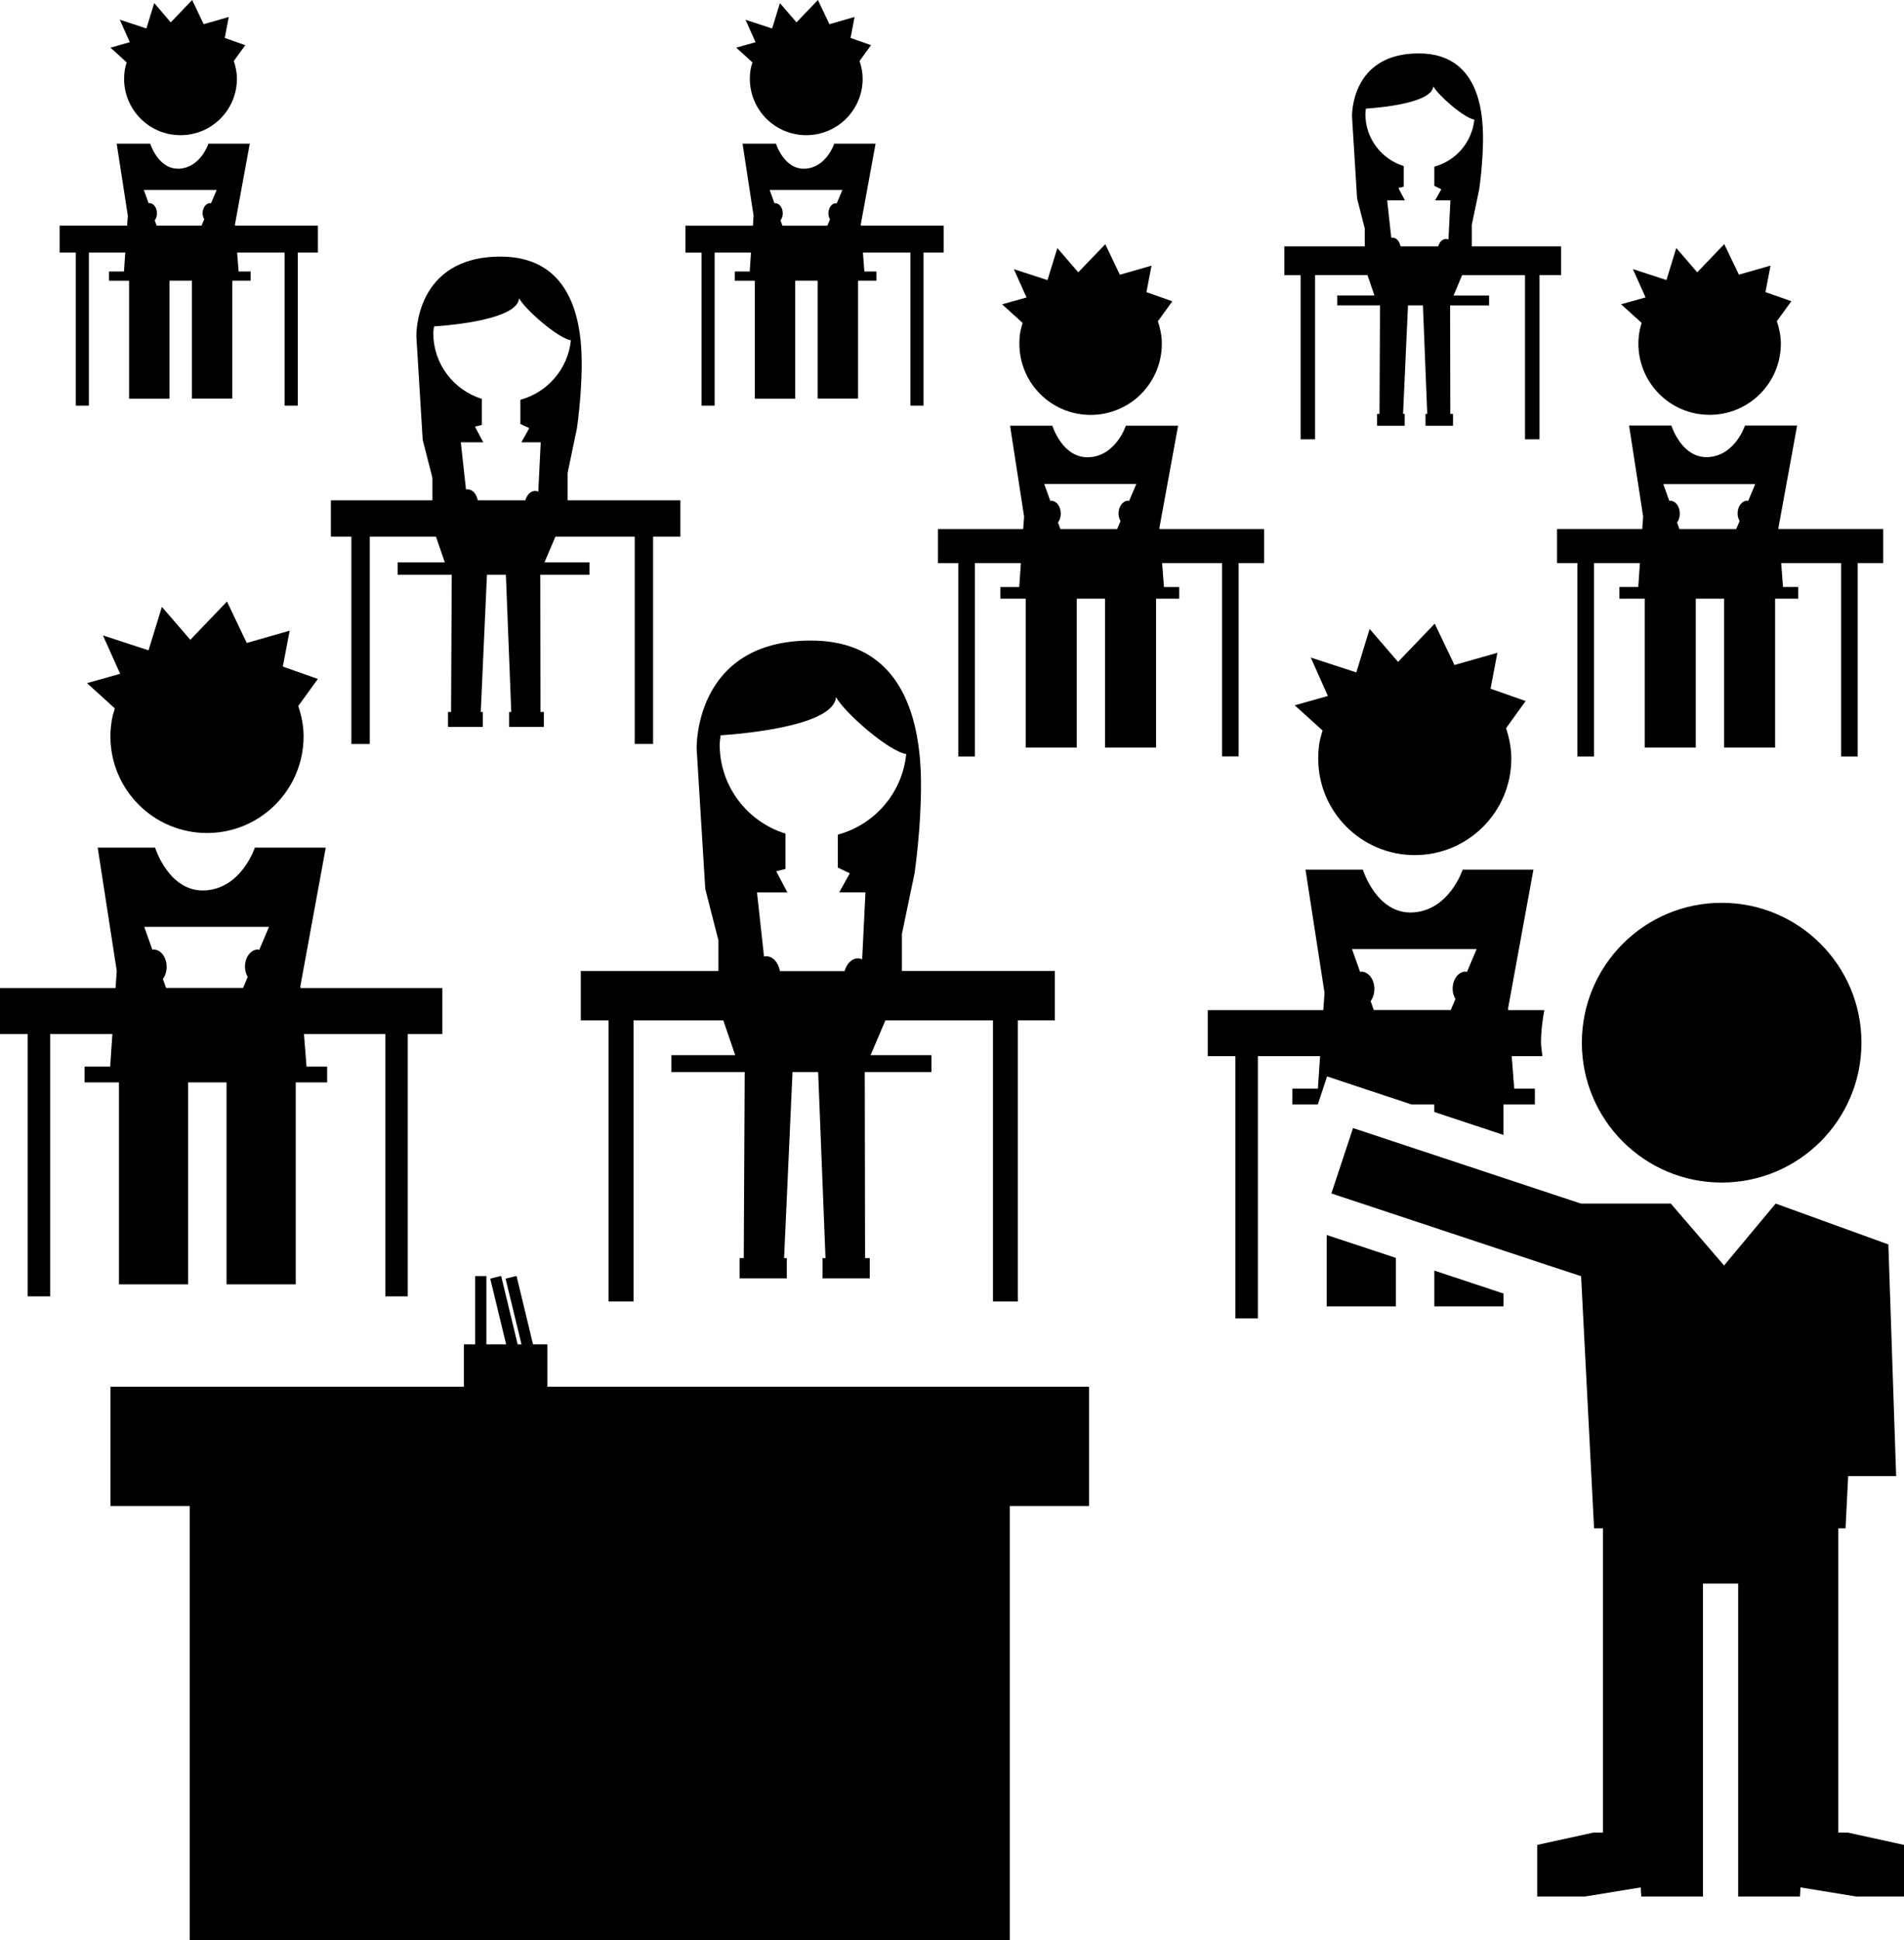 <?xml version="1.0" encoding="iso-8859-1"?>
<!-- Generator: Adobe Illustrator 16.0.0, SVG Export Plug-In . SVG Version: 6.00 Build 0)  -->
<!DOCTYPE svg PUBLIC "-//W3C//DTD SVG 1.1//EN" "http://www.w3.org/Graphics/SVG/1.1/DTD/svg11.dtd">
<svg version="1.1" id="Layer_1" xmlns="http://www.w3.org/2000/svg" xmlns:xlink="http://www.w3.org/1999/xlink" x="0px" y="0px"
	 width="30.072px" height="30.625px" viewBox="0 0 30.072 30.625" style="enable-background:new 0 0 30.072 30.625;"
	 xml:space="preserve">
<g>
	<path d="M4.467,10.523l0.108-0.567L3.897,10.15L3.585,9.496L3.006,10.1l-0.449-0.52l-0.211,0.686l-0.72-0.235l0.272,0.606
		l-0.524,0.147l0.44,0.399c-0.019,0.062-0.038,0.125-0.049,0.19c-0.013,0.082-0.021,0.166-0.021,0.251
		c0,0.843,0.683,1.526,1.526,1.526c0.841,0,1.525-0.683,1.525-1.526c0-0.168-0.034-0.327-0.084-0.479l0.309-0.427L4.467,10.523z"/>
	<path d="M1.336,16.837v0.25h0.543v3.188h1.092v-3.188h0.607v3.188h1.093v-3.188h0.496v-0.25H4.841l-0.04-0.513h1.285v4.141h0.354
		v-4.141h0.546v-0.727H4.746l-0.002-0.029l0.401-2.187H4.025c0,0-0.208,0.641-0.783,0.675c-0.575,0.033-0.792-0.675-0.792-0.675
		H2.117H1.741H1.543l0.301,1.946l-0.019,0.27H0v0.727h0.437v4.141h0.355v-4.141h0.983L1.74,16.837H1.336z M4.248,14.633
		l-0.154,0.363c-0.008-0.002-0.015-0.007-0.022-0.007c-0.115,0.002-0.205,0.126-0.203,0.278c0.001,0.06,0.019,0.112,0.043,0.156
		l-0.073,0.173H2.623l-0.05-0.141c0.036-0.049,0.059-0.118,0.059-0.192c0-0.151-0.092-0.274-0.207-0.274
		c-0.006,0-0.011,0.004-0.018,0.005l-0.129-0.362H4.248z"/>
	<path d="M23.542,10.872l0.108-0.567l-0.678,0.193L22.66,9.845l-0.579,0.604l-0.449-0.521l-0.21,0.687l-0.72-0.235l0.271,0.607
		l-0.524,0.147l0.44,0.398c-0.019,0.063-0.038,0.125-0.049,0.19c-0.013,0.082-0.02,0.167-0.02,0.252
		c0,0.843,0.683,1.525,1.525,1.525s1.525-0.682,1.525-1.525c0-0.168-0.034-0.328-0.083-0.479l0.309-0.428L23.542,10.872z"/>
	<path d="M16.076,20.545v-4.438h0.584v-0.779h-2.415v-0.585l0.2-0.959c0.033-0.241,0.075-0.606,0.091-0.984
		c0.029-0.644,0.125-2.688-1.729-2.688s-1.804,1.707-1.804,1.707l0.136,2.215l0.208,0.811v0.484H9.173v0.779h0.439v4.438h0.394
		v-4.438h1.418l0.188,0.549h-1.008v0.267h1.158l-0.015,2.937h-0.065v0.319h0.064h0.624h0.057v-0.319h-0.043l0.133-2.937h0.405
		l0.116,2.937h-0.046v0.319h0.058h0.029h0.579h0.005h0.074v-0.319h-0.074v-0.149c-0.001,0-0.004-2.159-0.005-2.788h1.054v-0.267
		H13.75l0.234-0.549h1.699v4.438H16.076z M13.233,13.176v0.521h0.002l0.187,0.089l-0.167,0.301h0.414l-0.052,1.057
		c-0.021-0.009-0.044-0.015-0.067-0.015c-0.096,0-0.177,0.083-0.211,0.201h-1.02c-0.026-0.134-0.11-0.234-0.215-0.234
		c-0.012,0-0.024,0.003-0.037,0.004l-0.111-1.012h0.48l-0.176-0.334l0.146-0.037v-0.557c-0.601-0.188-1.039-0.744-1.039-1.406
		c0-0.05,0.009-0.097,0.014-0.146c0.409-0.028,1.787-0.155,1.823-0.604c0.132,0.244,0.828,0.854,1.109,0.9
		C14.251,12.518,13.814,13.019,13.233,13.176z"/>
	<path d="M16.152,5.098c-0.014,0.046-0.028,0.092-0.037,0.141c-0.01,0.06-0.015,0.123-0.015,0.186c0,0.622,0.503,1.125,1.125,1.125
		s1.125-0.503,1.125-1.125c0-0.125-0.025-0.242-0.062-0.354l0.228-0.315l-0.409-0.144l0.08-0.418l-0.5,0.143l-0.23-0.482
		L17.03,4.299L16.7,3.916l-0.156,0.506l-0.531-0.173l0.2,0.447l-0.386,0.108L16.152,5.098z"/>
	<path d="M18.354,8.889h0.947v3.052h0.262V8.889h0.402V8.353h-1.652l-0.001-0.021l0.295-1.612l-0.825,0c0,0-0.154,0.473-0.577,0.498
		c-0.424,0.024-0.584-0.498-0.584-0.498h-0.246h-0.277h-0.145l0.222,1.436L16.16,8.353h-1.346v0.537h0.322v3.052h0.262V8.889h0.726
		l-0.026,0.378h-0.298v0.184h0.4v2.351h0.806V9.451h0.447v2.351h0.806V9.451h0.366V9.267h-0.241L18.354,8.889z M17.833,7.909
		c-0.006,0-0.011-0.004-0.017-0.004c-0.084,0.001-0.151,0.093-0.15,0.205c0,0.044,0.014,0.082,0.032,0.115l-0.054,0.128h-0.896
		L16.71,8.249c0.027-0.036,0.044-0.086,0.044-0.142c0-0.111-0.068-0.202-0.152-0.202c-0.005,0-0.009,0.003-0.013,0.003l-0.096-0.267
		h1.454L17.833,7.909z"/>
	<path d="M25.929,5.098c-0.014,0.045-0.028,0.092-0.036,0.141c-0.01,0.06-0.016,0.122-0.016,0.185c0,0.622,0.503,1.125,1.125,1.125
		c0.62,0,1.125-0.503,1.125-1.125c0-0.125-0.026-0.241-0.063-0.354l0.229-0.315l-0.409-0.144l0.08-0.418l-0.5,0.143l-0.231-0.482
		l-0.427,0.445l-0.331-0.384l-0.155,0.506l-0.53-0.173l0.2,0.447l-0.387,0.108L25.929,5.098z"/>
	<path d="M27.56,6.718c0,0-0.153,0.472-0.578,0.498c-0.423,0.024-0.584-0.498-0.584-0.498h-0.246h-0.277H25.73l0.222,1.435
		l-0.014,0.199h-1.346v0.537h0.322v3.053h0.262V8.889h0.725l-0.026,0.377h-0.298v0.185h0.4v2.351h0.806V9.451h0.447v2.351h0.806
		V9.451h0.366V9.266h-0.241l-0.029-0.377h0.947v3.053h0.262V8.889h0.402V8.352h-1.652l-0.002-0.021l0.295-1.613H27.56z M27.61,7.909
		c-0.006-0.001-0.01-0.004-0.017-0.004c-0.084,0.001-0.151,0.093-0.149,0.206c0,0.043,0.014,0.082,0.032,0.115l-0.055,0.127h-0.896
		l-0.037-0.104c0.027-0.036,0.043-0.086,0.043-0.142c0-0.111-0.067-0.202-0.152-0.202c-0.005,0-0.008,0.003-0.013,0.004
		l-0.096-0.267h1.453L27.61,7.909z"/>
	<path d="M5.55,11.745h0.29V8.472h1.046l0.139,0.405H6.281v0.197h0.854L7.124,11.24H7.076v0.235h0.047h0.46h0.042V11.24H7.593
		l0.098-2.166H7.99l0.085,2.166H8.041v0.235h0.043h0.021h0.427h0.004H8.59V11.24H8.536v-0.11c-0.001,0-0.003-1.592-0.003-2.056H9.31
		V8.877H8.6l0.172-0.405h1.253v3.272h0.29V8.472h0.431V7.898H8.965V7.466l0.148-0.708C9.137,6.582,9.168,6.312,9.18,6.033
		c0.021-0.475,0.092-1.982-1.275-1.982S6.576,5.31,6.576,5.31l0.1,1.632l0.153,0.599v0.357H5.226v0.574H5.55V11.745z M6.855,5.153
		c0.301-0.02,1.318-0.114,1.344-0.444C8.296,4.888,8.81,5.338,9.017,5.372C8.97,5.825,8.648,6.194,8.219,6.311v0.383h0.002
		l0.138,0.065L8.235,6.982h0.305L8.502,7.761C8.487,7.754,8.47,7.75,8.453,7.75c-0.071,0-0.131,0.061-0.156,0.148H7.546
		c-0.02-0.099-0.083-0.173-0.159-0.173c-0.009,0-0.018,0.002-0.027,0.003L7.278,6.982h0.354L7.502,6.735L7.61,6.708V6.297
		C7.167,6.158,6.844,5.749,6.844,5.261C6.844,5.224,6.852,5.189,6.855,5.153z"/>
	<path d="M11.884,0.985c-0.011,0.036-0.022,0.073-0.029,0.111c-0.008,0.048-0.012,0.097-0.012,0.147
		c0,0.493,0.399,0.891,0.891,0.891c0.492,0,0.891-0.398,0.891-0.891c0-0.099-0.019-0.191-0.049-0.28l0.181-0.25l-0.323-0.114
		l0.063-0.331L13.1,0.382L12.918,0L12.58,0.353l-0.262-0.304l-0.123,0.401l-0.42-0.138l0.158,0.354l-0.305,0.086L11.884,0.985z"/>
	<path d="M11.08,6.404h0.207V3.987h0.574l-0.02,0.299h-0.236v0.146h0.317v1.862h0.638V4.431h0.354v1.862h0.638V4.431h0.29V4.286
		h-0.19l-0.023-0.299h0.75v2.417h0.207V3.987h0.319V3.562h-1.308l-0.002-0.018l0.234-1.276l-0.653,0c0,0-0.122,0.375-0.457,0.395
		c-0.335,0.02-0.463-0.395-0.463-0.395h-0.194h-0.219h-0.115l0.174,1.137l-0.01,0.158h-1.066v0.425h0.255V6.404z M13.305,2.999
		l-0.09,0.212c-0.005,0-0.008-0.003-0.013-0.003c-0.066,0.001-0.119,0.074-0.118,0.162c0,0.035,0.011,0.065,0.025,0.091
		l-0.042,0.102h-0.709l-0.03-0.083c0.021-0.029,0.035-0.068,0.035-0.112c0-0.089-0.054-0.161-0.121-0.161
		c-0.003,0-0.007,0.002-0.01,0.003l-0.076-0.211H13.305z"/>
	<path d="M2.001,0.985C1.99,1.021,1.979,1.058,1.972,1.096C1.965,1.144,1.96,1.193,1.96,1.243c0,0.493,0.399,0.891,0.891,0.891
		c0.492,0,0.891-0.398,0.891-0.891c0-0.099-0.02-0.191-0.049-0.28l0.181-0.25L3.55,0.599l0.063-0.331L3.217,0.382L3.035,0
		L2.697,0.353L2.436,0.048L2.312,0.449l-0.42-0.138L2.05,0.666L1.745,0.752L2.001,0.985z"/>
	<path d="M1.197,6.404h0.207V3.987h0.575L1.958,4.286H1.722v0.146h0.317v1.862h0.638V4.431h0.354v1.862h0.638V4.431h0.29V4.286
		h-0.19L3.745,3.987h0.75v2.417h0.208V3.987h0.318V3.562H3.713L3.711,3.544l0.234-1.276l-0.653,0c0,0-0.122,0.375-0.458,0.395
		C2.5,2.682,2.373,2.268,2.373,2.268H2.178H1.958H1.843l0.176,1.137L2.008,3.562H0.942v0.425h0.255V6.404z M3.422,2.999L3.332,3.21
		c-0.005,0-0.008-0.003-0.013-0.003C3.252,3.208,3.199,3.281,3.2,3.369c0,0.035,0.011,0.065,0.026,0.091L3.183,3.562H2.474
		l-0.03-0.083c0.022-0.029,0.035-0.068,0.035-0.112c0-0.089-0.054-0.161-0.12-0.161c-0.004,0-0.007,0.002-0.011,0.003L2.271,2.999
		H3.422z"/>
	<path d="M20.54,6.935h0.23V4.343h0.828l0.11,0.321h-0.588V4.82h0.676l-0.008,1.715h-0.038v0.186h0.037h0.365h0.034V6.535h-0.026
		l0.078-1.715h0.236l0.068,1.715h-0.028v0.186h0.035h0.016h0.338h0.003h0.043V6.535h-0.043V6.448c-0.001,0-0.003-1.26-0.003-1.627
		h0.616V4.665h-0.561l0.135-0.321h0.993v2.591h0.229V4.343h0.341V3.889h-1.41V3.547l0.117-0.56c0.02-0.141,0.044-0.354,0.054-0.574
		c0.017-0.376,0.073-1.57-1.01-1.57c-1.083,0-1.053,0.997-1.053,0.997l0.08,1.292l0.121,0.474v0.283h-1.27v0.455h0.257V6.935z
		 M21.573,1.715c0.24-0.016,1.043-0.09,1.065-0.352c0.077,0.142,0.483,0.499,0.648,0.525c-0.038,0.359-0.292,0.651-0.632,0.743
		v0.304h0.002l0.108,0.053l-0.098,0.175h0.242l-0.031,0.618c-0.012-0.005-0.025-0.009-0.038-0.009c-0.057,0-0.104,0.049-0.124,0.117
		h-0.595c-0.015-0.079-0.064-0.137-0.125-0.137c-0.007,0-0.014,0.001-0.021,0.002l-0.065-0.591h0.28l-0.103-0.195l0.085-0.021V2.622
		c-0.351-0.11-0.606-0.434-0.606-0.821C21.565,1.771,21.57,1.744,21.573,1.715z"/>
	<circle cx="27.192" cy="16.46" r="2.208"/>
	<polygon points="29.186,28.93 29.034,28.93 29.034,24.999 29.034,24.629 29.034,24.126 29.149,24.126 29.19,23.302 29.948,23.302 
		29.825,19.645 28.045,19 27.23,19.977 26.389,19 24.97,19 24.676,18.903 21.37,17.808 21.028,18.84 24.441,19.972 24.972,20.146 
		25.177,24.126 25.317,24.126 25.317,24.629 25.317,24.999 25.317,28.93 25.166,28.93 24.279,29.124 24.279,29.939 25.033,29.939 
		25.914,29.795 25.922,29.939 26.897,29.939 26.897,29.029 26.897,28.93 26.897,24.999 27.453,24.999 27.453,28.93 27.453,29.029 
		27.453,29.939 28.429,29.939 28.437,29.795 29.318,29.939 30.072,29.939 30.072,29.124 	"/>
	<polygon points="20.954,20.623 22.046,20.623 22.046,19.857 20.954,19.496 	"/>
	<polygon points="22.654,20.623 23.747,20.623 23.747,20.42 22.654,20.058 	"/>
	<polygon points="8.645,21.223 8.419,21.223 8.158,20.142 7.985,20.185 8.237,21.223 8.176,21.223 7.915,20.142 7.743,20.185 
		7.994,21.223 7.682,21.223 7.682,20.144 7.504,20.144 7.504,21.223 7.327,21.223 7.327,21.892 1.745,21.892 1.745,23.775 
		2.997,23.775 2.997,30.625 15.948,30.625 15.948,23.775 17.2,23.775 17.2,21.892 8.645,21.892 	"/>
	<path d="M21.572,17.196l0.721,0.239h0.36v0.119l1.093,0.362v-0.481h0.496v-0.25h-0.326l-0.04-0.512h0.484
		c-0.005-0.072-0.021-0.14-0.021-0.213c0-0.176,0.021-0.347,0.052-0.514h-0.57l-0.002-0.03l0.4-2.187l-1.118,0
		c0,0-0.209,0.641-0.784,0.675c-0.574,0.034-0.792-0.675-0.792-0.675h-0.333h-0.375h-0.198l0.301,1.946L20.9,15.946h-1.825v0.727
		h0.437v4.14h0.355v-4.14h0.983l-0.035,0.512h-0.404v0.25h0.403l0.146-0.442L21.572,17.196z M23.323,14.981l-0.154,0.363
		c-0.008-0.001-0.015-0.006-0.023-0.006c-0.114,0.001-0.205,0.125-0.203,0.277c0.001,0.06,0.019,0.112,0.044,0.156l-0.074,0.174
		h-1.215l-0.05-0.141c0.036-0.049,0.059-0.117,0.059-0.192c0-0.151-0.092-0.273-0.207-0.273c-0.006,0-0.011,0.004-0.018,0.005
		l-0.129-0.362H23.323z"/>
</g>
<g>
</g>
<g>
</g>
<g>
</g>
<g>
</g>
<g>
</g>
<g>
</g>
<g>
</g>
<g>
</g>
<g>
</g>
<g>
</g>
<g>
</g>
<g>
</g>
<g>
</g>
<g>
</g>
<g>
</g>
</svg>
